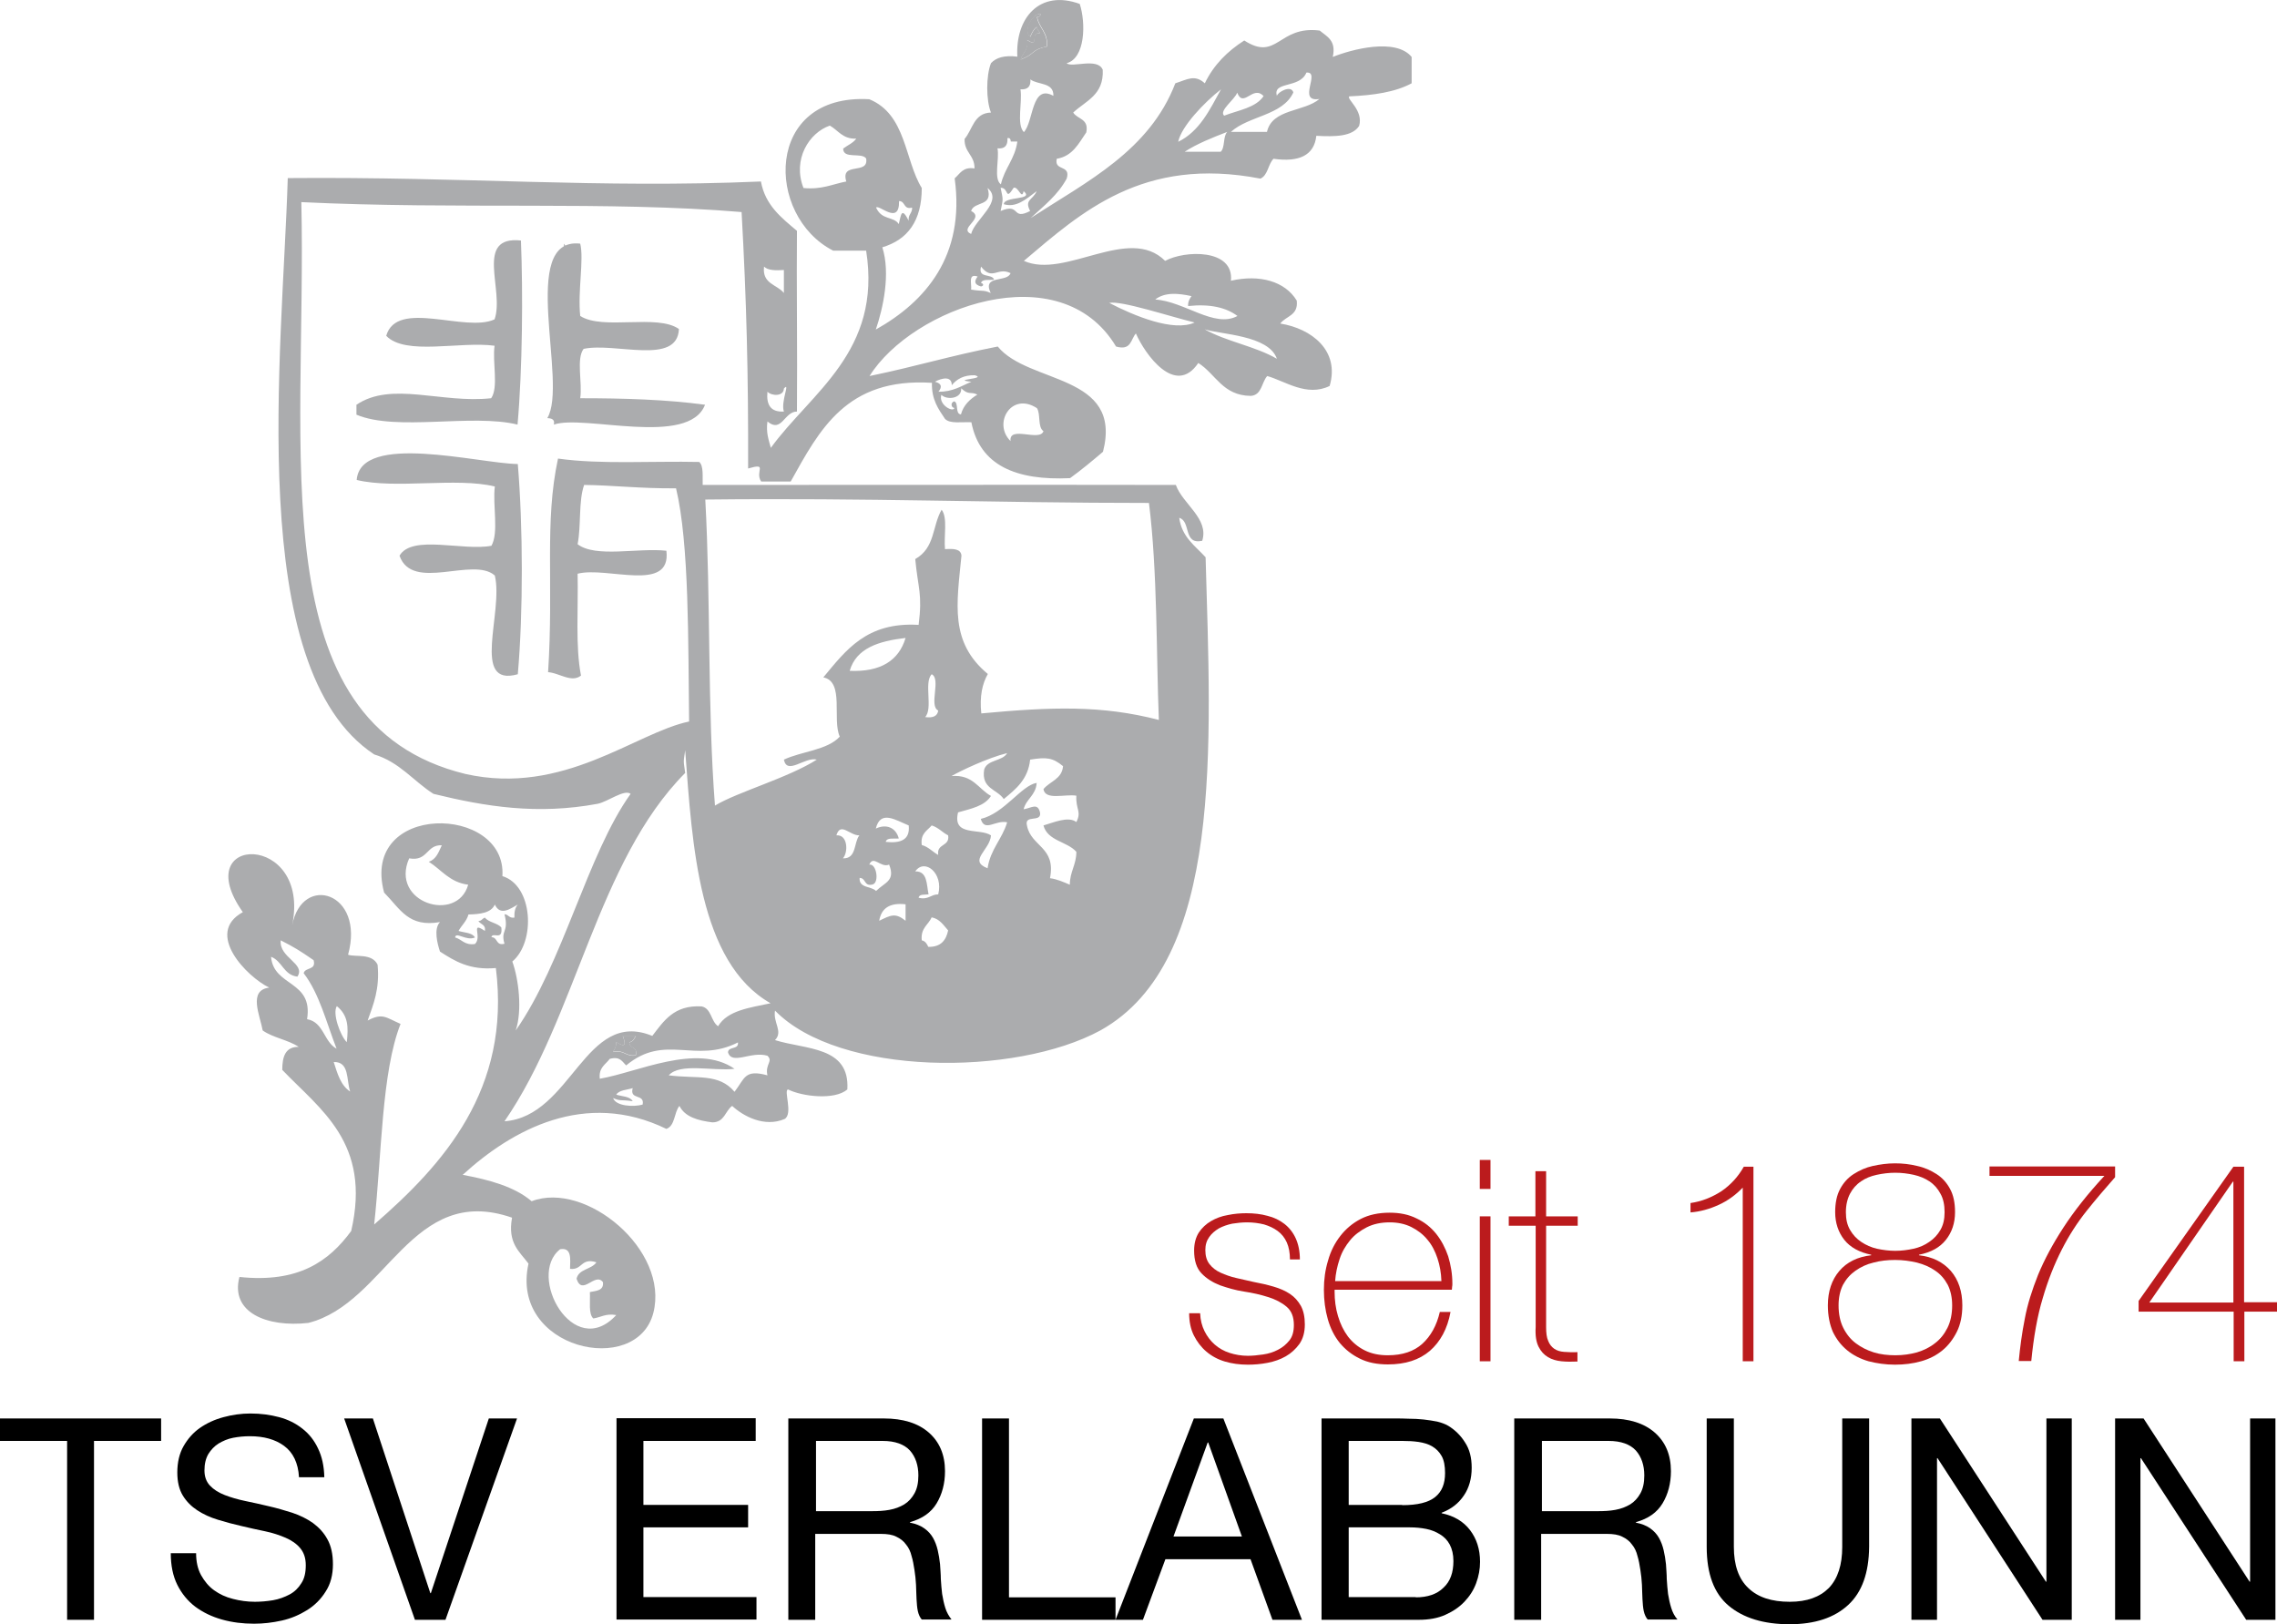<?xml version="1.0" encoding="utf-8"?>
<!-- Generator: Adobe Illustrator 23.0.1, SVG Export Plug-In . SVG Version: 6.00 Build 0)  -->
<svg version="1.0" id="Ebene_1" xmlns="http://www.w3.org/2000/svg" xmlns:xlink="http://www.w3.org/1999/xlink" x="0px" y="0px"
	 viewBox="0 0 872 622" style="enable-background:new 0 0 872 622;" xml:space="preserve">
<style type="text/css">
	.st0{fill-rule:evenodd;clip-rule:evenodd;fill:#ABACAE;}
	.st1{fill:#BB1B1D;}
</style>
<g>
	<g>
		<path class="st0" d="M327.9,41.7c1.7-2.4,1.4,7,6.3,2.5c0,2.5,0,5,0,7.6c-1.7-2.5-2.5-5.9-6.3-6.3c-2.4,0.5-1,4.9-5,3.8
			c3.3-1.9-4.9-5.7-1.3-7.6C323.5,41.5,325.6,48.1,327.9,41.7z"/>
		<path class="st0" d="M322.8,336.2c2.2-0.4,2.6,1.2,1.3,1.3c0.8,2.6,6.4,0.4,5,5c-2.1,1.7-8-0.5-7.6,3.8c-1.1-1-2.8-1.4-5-1.3
			c1.6-1.8,4.3-2.4,7.6-2.5C323,341.1,322.4,339.1,322.8,336.2z"/>
		<path class="st0" d="M314,365.2c-3.2,3-1.2,3.3-1.3,8.8c-4.8-0.3-11.4,1.3-11.3-3.8c0.8,0.4,4.8,3.1,5,0c2,0.5,1.1,4,5,2.5
			c-2.7-3.4,0.4-4.9-5-5C307.8,365.6,311.8,366.3,314,365.2z"/>
		<g>
			<path class="st0" d="M413.5,1.5c2.4,7.4,2.1,20.8-5,22.7c1.9,1.9,11.8-2.3,13.8,2.5c0.5,9.7-6.5,11.9-11.3,16.4
				c1.6,2.6,6.1,2.3,5,7.6c-2.9,4.2-5.2,9.1-11.3,10.1c-1.1,4.9,5.5,2.1,3.8,7.6c-3.4,6.3-8.8,10.5-13.8,15.1
				c21.6-14,45.5-25.8,55.4-51.6c4.7-1.5,7.4-3.5,11.3,0c3.4-7.1,8.7-12.3,15.1-16.4c12.7,8.2,13-5.8,28.9-3.8
				c2.7,2.3,6.4,3.7,5,10.1c7.2-2.9,24.1-7.4,30.2,0c0,3.4,0,6.7,0,10.1c-6.3,3.4-14.7,4.6-23.9,5c-1.1,1.1,5.5,5.3,3.8,11.3
				c-2.6,4.1-9.2,4.2-16.4,3.8c-0.8,7.5-6.6,10.2-16.4,8.8c-2.1,2.1-2.1,6.3-5,7.6c-45.1-8.7-68.7,13-90.6,31.5
				c15.8,7.1,40.2-13.9,54.1,0c7.5-4.1,26.4-4.7,25.2,7.6c11-2.5,20.7,0.2,25.2,7.6c0.7,5.8-4.2,5.9-6.3,8.8
				c11.9,1.9,22.9,10.3,18.9,23.9c-8.8,4.3-17.1-1.9-23.9-3.8c-2.2,2.4-2,7.3-6.3,7.6c-10.8-0.1-13.4-8.4-20.1-12.6
				c-8.8,13.1-20.5-3.5-23.9-11.3c-2,2.2-1.7,6.7-7.6,5c-21.4-35.7-78.1-14.8-94.4,11.3c18.8-3.9,30.2-7.6,49.1-11.3
				c11.8,14.5,48,10.3,40.3,40.3c-4.1,3.5-8.2,6.9-12.6,10.1c-20.7,1-34.6-4.9-37.8-21.4c-3.6-0.2-8.2,0.7-10.1-1.3
				c-2.5-3.7-5.2-7.4-5-13.8c-32.8-2.1-43.1,18.1-54.1,37.8c-3.8,0-7.6,0-11.3,0c-2.6-3.9,2.9-7.3-5-5c0.1-36.3-0.6-64-2.5-98.2
				c-51.3-4.3-108.2-0.9-168.6-3.8c2.2,95.7-16.2,199.8,62.9,219c37.6,8.4,65-15.8,85.6-20.1c-0.4-30.3,0.1-68-5-89.3
				c-13.8,0.1-24.6-1.2-35.2-1.3c-2.2,6.2-1.1,15.7-2.5,22.7c6.9,5.3,23.1,1.3,34,2.5c2,16.3-22.7,5.9-34,8.8
				c0.3,13.1-0.9,27.8,1.3,39c-3.6,2.9-8.3-1-12.6-1.3c2.2-34.1-1.5-57.2,3.8-81.8c16.1,2.3,36.1,0.9,54.1,1.3
				c1.7,1.6,1.2,5.5,1.3,8.8c59.2,0,130.2-0.1,181.2,0c2.6,7.3,12.8,12.9,10.1,21.4c-7.4,1.6-4.2-7.5-8.8-8.8
				c1,7.4,6.1,10.7,10.1,15.1c2,71.9,7.1,154.8-40.3,181.2c-32.8,17.8-100.1,17.5-124.6-7.6c-0.8,4.7,3.2,8,0,11.3
				c11.8,3.7,28.7,2.3,27.7,18.9c-4.9,4.2-17.3,2.7-22.7,0c-1.8,0.2,2,9.3-1.3,11.3c-7.7,3.3-15.8-1-20.1-5
				c-2.7,1.9-2.9,6.3-7.6,6.3c-5.6-0.7-10.5-2.1-12.6-6.3c-2.1,2.5-1.6,7.6-5,8.8c-31.1-15.1-59.1,0.3-78,17.6
				c10.2,1.9,19.8,4.5,26.4,10.1c20.7-7.9,52.8,18.7,46.6,42.8c-6.4,24.7-55.1,13.9-47.8-18.9c-3.4-4.6-8.1-7.8-6.3-17.6
				c-38.6-13.4-48,32.7-78,40.3c-15.9,1.8-30-4-26.4-17.6c22.6,2.4,34.3-6,42.8-17.6c7.8-33.8-11.9-46.5-26.4-61.7
				c0-5.1,1.2-8.9,6.3-8.8c-4-2.7-9.9-3.5-13.8-6.3c-1-5.7-5.7-15.4,2.5-16.4c-8.5-4.1-24.9-20.8-10.1-28.9
				c-21.3-30.1,26.2-30.7,18.9,5c3.8-20,28-12.6,21.4,11.3c2.8,1,9.1-0.7,11.3,3.8c0.9,9.3-1.6,15.2-3.8,21.4
				c5.7-3,6.9-1.2,12.6,1.3c-7.3,18.5-7.2,50.2-10.1,76.8c26.5-23,52.4-51.7,46.6-98.2c-10.1,0.9-15.8-2.7-21.4-6.3
				c-1-3-2.5-8.7,0-11.3c-12.1,2.1-15.1-4.9-21.4-11.3c-9.3-34.7,47.1-33.8,45.3-6.3c11.8,3.6,12.8,25.2,3.8,32.7
				c2.4,6.6,3.9,18.7,1.3,26.4c18.2-25.9,27.4-67.4,44-90.6c-2.4-1.9-8.7,3-12.6,3.8c-23.1,4.3-42.9,1.1-62.9-3.8
				c-7.7-4.9-13-12.2-22.7-15.1C93.5,256,108.2,135,110.2,68.2c68.3-0.6,118.8,4,181.2,1.3c1.7,9.2,7.9,13.9,13.8,18.9
				c-0.2,18.6,0.2,46.6,0,69.2c-4.9,0-5.8,8.4-11.3,3.8c-0.6,4.3,0.5,7.1,1.3,10.1c15.4-21.2,42.6-36.9,36.5-75.5
				c-4.2,0-8.4,0-12.6,0C293,82.7,292.6,35.7,332.9,38c14.2,5.8,13.5,23.3,20.1,34c0,12.6-5.4,19.8-15.1,22.7
				c3.2,10.1,0.3,23.3-2.5,31.5c18.9-10.6,34.3-28.1,30.2-57.9c2-1.7,3.1-4.5,7.6-3.8c0.1-5.1-4-6.1-3.8-11.3
				c3.1-3.6,3.5-9.9,10.1-10.1c-1.9-4.7-1.9-14.1,0-18.9c2-2.2,5.3-3.1,10.1-2.5C388.8,6.9,398.1-4.1,413.5,1.5z M398.4,5.3
				c-3.3,0.1-6.5,6.8-3.8,8.8c0.6-1.5,1.3-2.9,2.5-3.8c0,1.3,1,1.5,1.3,2.5c-4.3-0.7,0.1,5.9-5,2.5c0.6,4-1.8,4.9-2.5,7.5
				c5.7-2.1,4-3.8,10.1-5c0.4-5.5-3-7-3.8-11.3C397.9,6.4,398.6,6.3,398.4,5.3z M489,36.7c0.4-1.5,5.5-4.3,6.3-1.3
				c-4.1,8.9-17.1,8.9-23.9,15.1c4.6,0,9.2,0,13.8,0c2-8.9,14.2-7.6,20.1-12.6c-8.8,1.4,0.7-10.6-5-10.1C497.8,34,487.3,31,489,36.7
				z M403.4,36.7c0.2-5.3-6-4.1-8.8-6.3c0.2,2.7-1,4-3.8,3.8c0.8,5.1-1.6,13.4,1.3,16.4C395.9,46.6,394.9,32,403.4,36.7z
				 M451.2,54.3c8.2-4,12.1-12.3,16.4-20.1C461.2,39.2,452.4,48.4,451.2,54.3z M468.8,44.3c5.4-2.1,12.1-3,15.1-7.5
				c-4.1-4.4-7.7,4.8-10.1-1.3C472.8,38.2,466.7,42.4,468.8,44.3z M307.7,72c7,0.7,11.1-1.5,16.4-2.5c-2.4-7.8,8.7-2.3,7.6-8.8
				c-1.7-2.5-8.8,0.4-8.8-3.8c1.7-1.3,3.8-2.1,5-3.8c-5.2,0.2-6.9-3.2-10.1-5C309.9,50.8,303.4,61,307.7,72z M453.7,58.1
				c4.6,0,9.2,0,13.8,0c1.7-1.6,0.8-5.9,2.5-7.6C464.3,52.7,458.5,55,453.7,58.1z M382,56.8c0.8,4.2-1.6,11.7,1.3,13.8
				c1.4-6.2,5.4-9.7,6.3-16.4c-0.8,0-1.7,0-2.5,0c-0.1-0.8-0.2-1.5-1.3-1.3C386,55.8,384.7,57.1,382,56.8z M344.2,85.8
				c0.9-3.6,1-6.7,3.8-1.3c-0.3-2.4,1.4-2.8,1.3-5c-3.4,0.9-2.5-2.5-5-2.5c0.2,9.5-7.7,1.1-8.8,2.5
				C337.8,84.5,342.1,82.7,344.2,85.8z M371.9,80.8c5.5,2.8-5,6.6,0,8.8c1.4-5.6,12.5-12.5,6.3-17.6
				C380.5,79.3,373.1,76.9,371.9,80.8z M383.2,80.8c7.8-3.3,4,3.8,11.3,0c-2.3-4.4,1-4.1,2.5-7.6c-4.4,3.4-8,6.4-12.6,5
				c0.2-3.2,11.9-1.4,7.6-5c-0.7,3.6-2-1.9-3.8-1.3c-3.4,5.3-1.7,0-5,0C384.2,76.9,384.2,75.8,383.2,80.8z M375.7,108.4
				c0.7,0,1.4,1,0,1.3c-2.6-0.7-2.7-2-1.3-3.8c-3.8-1.3-2.2,2.8-2.5,5c4.9,0.8,4.5,0,7.5,1.3c-3.4-7.1,6.4-3.9,7.6-7.6
				c-5.1-2.5-6.9,3.1-11.3-2.5c-1.3,4.7,4.2,2.5,5,5C378.8,107.4,376.1,106.7,375.7,108.4z M300.2,112.2c0-2.9,0-5.9,0-8.8
				c-3.1,0.2-6.1,0.2-7.6-1.3C291.8,108.8,297.6,108.9,300.2,112.2z M442.4,114.7c11.2,0.7,22.7,11.1,31.5,6.3
				c-4.3-3.2-10.4-4.7-18.9-3.8c-0.1-1.7,0.6-2.8,1.3-3.8C451.3,112.3,446.1,111.8,442.4,114.7z M457.5,123.5
				c-9.5-2.3-28.2-8.5-32.7-7.5C434.4,121,449.5,127.2,457.5,123.5z M489,137.4c-3.1-9.1-21.7-9.3-27.7-11.3
				C469.6,130.8,480.8,132.6,489,137.4z M358.1,146.2c2.6,0.7,2.7,2,1.3,3.8c5.5,0.1,8.7-2.2,12.6-3.8c-8.2-0.9,6.4-1.1,1.3-2.5
				c-4.3-0.1-6.9,1.5-8.8,3.8C364.5,142.7,358,146.1,358.1,146.2z M368.1,148.7c0.3,4-5.5,4.6-7.6,2.5c-1.2,3.9,4.7,6.9,5,5
				c-1.3,0-1.6-2.2,0-2.5c1.7,0.8,0.2,4.8,2.5,5c1-3.6,3.4-5.8,6.3-7.6C371.5,149.8,371.1,151.5,368.1,148.7z M293.9,150
				c-0.5,5.1,1.3,7.9,6.3,7.6c-1.3-3.7,2.6-11.7,0-8.8C300.1,151.9,295.5,151.7,293.9,150z M387,168.9c-0.7-6.1,11.3,0.4,12.6-3.8
				c-2.3-1.5-1-6.6-2.5-8.8C387.3,149.9,380.1,162.2,387,168.9z M273.8,308.5c8.6-5.2,28-10.6,39-17.6c-4.5-1.2-11.4,6.1-12.6,0
				c6.8-3.2,16.6-3.6,21.4-8.8c-3-6.6,1.9-21.1-6.3-22.7c8.6-10.3,16.5-21.3,36.5-20.1c1.5-12-0.2-13.7-1.3-25.2
				c7.7-4.4,6.4-12.4,10.1-18.9c2.4,3,0.8,10.1,1.3,15.1c3.1-0.2,6.1-0.2,6.3,2.5c-1.8,18.5-4.6,33.1,10.1,45.3
				c-2.1,3.7-3.2,8.5-2.5,15.1c26.9-2.5,46.1-3.2,68,2.5c-1-24.3-0.5-57.2-3.8-83.1c-59.7,0-106.9-2-169.9-1.3
				C272.2,229.6,270.9,271.1,273.8,308.5z M325.4,256.9c11.8,0.5,18.8-3.9,21.4-12.6C336.5,245.5,327.9,248.2,325.4,256.9z
				 M356.8,258.2c-3.1,3.2,0.6,13.1-2.5,16.4c2.9,0.4,4.7-0.3,5-2.5C355.6,270.3,360.5,260,356.8,258.2z M262.4,296
				c-33.7,33.9-41.6,93.4-69.2,133.4c25.8-1.9,30.8-43.3,56.6-32.7c4.4-5.7,8.3-11.9,18.9-11.3c3.8,0.8,3.5,5.7,6.3,7.6
				c3.6-6.1,12.2-7.1,20.1-8.8c-27.5-15.6-30-60.5-32.7-96.9C261.7,292.2,261.7,290.9,262.4,296z M364.4,297.2
				c8.2-0.7,10.2,4.9,15.1,7.6c-2.4,3.9-7.7,4.9-12.6,6.3c-2.3,9.4,8.3,5.9,12.6,8.8c-0.3,5.6-8.9,9.7-1.3,12.6
				c1.1-7.3,5.6-11.2,7.5-17.6c-4.5-1-8.6,3.9-10.1-1.3c9-2.1,15.5-12.8,21.4-13.8c-0.3,4.8-4,6.1-5,10.1c2.9-0.4,5.4-2.7,6.3,1.3
				c0.6,4-6.2,0.5-5,5c1.6,8.1,11.2,8.1,8.8,20.1c2.9,0.4,5.2,1.5,7.6,2.5c0-5,2.5-7.6,2.5-12.6c-3.5-4-11-4.1-12.6-10.1
				c3.6-1,9.5-3.7,12.6-1.3c2.1-4.1-0.3-4.8,0-10.1c-4.4-0.7-11.9,1.9-12.6-2.5c2.4-3,7.1-3.8,7.5-8.8c-4-3.3-6.4-3.5-12.6-2.5
				c-0.8,7.6-5.5,11.3-10.1,15.1c-2.5-3.8-8.7-3.9-7.5-11.3c1.2-3.9,7-3.1,8.8-6.3C378.3,290.2,367.6,295.3,364.4,297.2z
				 M335.4,317.3c4-1.9,7.7-0.4,8.8,3.8c-1.9,0.2-4.6-0.5-5,1.3c5.6,0.6,9.4-0.7,8.8-6.3C343,314.1,337.2,310,335.4,317.3z
				 M353,323.6c2.6,0.7,4.1,2.6,6.3,3.8c-0.7-4.5,4.5-3.1,3.8-7.5c-2.2-1.1-3.7-3-6.3-3.8C355.1,318.1,352.4,319.2,353,323.6z
				 M322.8,328.7c5.3,0.2,4.1-6,6.3-8.8c-3.7,0.1-7.2-5.3-8.8,0C324.7,319.5,324.9,326.4,322.8,328.7z M156.7,328.7
				c-7.5,17,18.4,25,22.6,10.1c-7.1-0.9-10.2-5.7-15.1-8.8c2.9-0.9,3.8-3.8,5-6.3C163.2,323.4,163.9,330,156.7,328.7z M334.2,338.7
				c-3.4,0.9-2.5-2.5-5-2.5c-0.3,4,4.5,3.1,6.3,5c3.3-3.3,7.5-3.8,5-10.1c-3.2,1.4-6-3.8-7.6,0C335.7,330.6,336.8,338,334.2,338.7z
				 M355.6,342.5c-1.5,0.2-3.6-0.2-3.8,1.3c3.8,0.9,4.6-1.3,7.5-1.3c2.1-8.1-5.2-14-8.8-8.8C355.2,333.6,354.8,338.6,355.6,342.5z
				 M188.2,358.9c2.5,0,1.6,3.4,5,2.5c-1.6-5.4,1.8-4.2,0-11.3c1.6,0.1,1.7,1.6,3.8,1.3c-0.1-2.2,0.3-3.9,1.3-5
				c-2.9,1.6-6.7,4.5-8.8,0c-1.4,3.2-5.6,3.7-10.1,3.8c-0.7,2.6-2.6,4.1-3.8,6.3c2.2,0.7,5.2,0.6,6.3,2.5c-3.3,1.5-7.4-2.4-7.6,0
				c2.6,0.7,3.6,3.1,7.6,2.5c2.9-2.8-2-8.9,3.8-5c0.4-2.5-1.7-2.5-2.5-3.8c1.3,0,1.5-1,2.5-1.3c1.5,1.9,4.8,2,6.3,3.8
				C192.6,360.5,188.6,356.7,188.2,358.9z M336.7,352.6c4.4-2.1,6.1-3.2,10.1,0c0-2.1,0-4.2,0-6.3
				C340.6,345.6,337.5,347.9,336.7,352.6z M353,360.1c1.4,0.3,2,1.4,2.5,2.5c4.8,0.1,6.8-2.5,7.6-6.3c-1.8-2-3.2-4.4-6.3-5
				C355.5,354.2,352.5,355.4,353,360.1z M113.9,374c-5.3-0.6-5.8-6-10.1-7.6c1,11.6,16.2,8.9,13.8,23.9c6.4,1.1,6.4,8.7,11.3,11.3
				c-3.9-10-6.6-21.1-12.6-28.9c0.5-2.4,4.9-1,3.8-5c-5.5-3.8-7.5-5-12.6-7.6C106.8,366.8,117.2,369,113.9,374z M132.8,399.1
				c0.7-5.9,0.5-10.3-3.8-13.8C127.2,388,130.3,396.6,132.8,399.1z M236,399.1c0.1,1.7-0.6,2.8-1.3,3.8c4.4-1,4.8,1.9,8.8,1.3
				c0.9-3.4-2.5-2.5-2.5-5c1.4-0.3,2-1.4,2.5-2.5c-1.7,0-3.4,0-5,0C239.9,400.5,239.3,401.1,236,399.1z M239.8,408
				c-1.5-1.4-2.3-3.6-6.3-2.5c-1.6,2.2-4.3,3.3-3.8,7.6c14.3-2.4,37.1-13.8,51.6-3.8c-8.2,1-20.9-2.4-25.2,2.5
				c10.9,1.4,19.1-0.9,25.2,6.3c4-5.2,3.8-8.7,12.6-6.3c-1-4.3,2.3-5.3,0-7.5c-6.2-1.9-13.6,3.7-15.1-1.3c0.1-2.4,4.2-0.9,3.8-3.8
				C266.2,407.5,254.7,395.6,239.8,408z M134.1,418c-1.5-4.4-0.2-11.5-6.3-11.3C129.2,411.1,130.5,415.7,134.1,418z M234.8,420.5
				c1,3.1,7.8,3.5,11.3,2.5c0.9-4.3-5.1-1.6-3.8-6.3c-2.2,0.7-5.2,0.7-6.3,2.5c2.2,0.7,5.2,0.6,6.3,2.5
				C237.4,421,237.8,421.8,234.8,420.5z M236,503.6c-4.1-0.7-5.9,0.9-8.8,1.3c-1.9-1.8-1.1-6.4-1.3-10.1c2.4-0.5,5.4-0.5,5-3.8
				c-3-4-7.9,5.5-10.1-1.3c0.8-3.8,5.7-3.5,7.6-6.3c-6-1.9-5.3,3.1-10.1,2.5c0.1-3.8,0.7-8.3-3.8-7.5
				C201.6,488.5,219.6,521.4,236,503.6z"/>
		</g>
		<path class="st0" d="M397.1,6.5c0.7,4.3,4.2,5.9,3.8,11.3c-6.1,1.2-4.4,2.9-10.1,5c0.7-2.6,3.1-3.6,2.5-7.5c5.1,3.4,0.7-3.3,5-2.5
			c-0.2-1-1.3-1.3-1.3-2.5c-1.2,0.9-1.9,2.3-2.5,3.8c-2.8-2,0.4-8.7,3.8-8.8C398.6,6.3,397.9,6.4,397.1,6.5z"/>
		<path class="st0" d="M213.4,100.9c0.7-2.6,3.1-3.6,2.5-7.6c4.4,5-0.2,8.6,3.8,10.1c-1.8,3.2-4.9,15.2,0,21.4
			c-2.2,3.1-3,7.5-1.3,8.8C210.4,131.2,220,107.6,213.4,100.9z"/>
		<path class="st0" d="M199.5,92.1c0.8,19.7,0.6,49.2-1.3,70.5c-17.5-4.3-46.3,2.7-61.7-3.8c0-1.3,0-2.5,0-3.8
			c13.5-9.1,32.6-0.4,51.6-2.5c2.9-4.2,0.4-13.8,1.3-20.1c-13.3-1.8-34.1,3.9-41.5-3.8c4.1-14.2,30.3-1.1,41.5-6.3
			C193.3,111.2,181.5,90.2,199.5,92.1z"/>
		<path class="st0" d="M222.2,93.3c1.5,6-1,18.1,0,27.7c8.7,5.6,29.5-0.9,37.8,5c-0.6,14.1-24.4,5-36.5,7.6
			c-2.9,3.8-0.4,13-1.3,18.9c16.8,0,33.1,0.5,47.8,2.5c-6.3,16.3-46.5,3.6-57.9,7.6c0.5-2.1-1-2.4-2.5-2.5
			C217.7,146.8,198.3,90.6,222.2,93.3z"/>
		<path class="st0" d="M198.3,177.7c2,24,2.1,56.6,0,80.5c-18.1,5.1-5.4-23.7-8.8-37.8c-8.3-7.4-31.6,6.4-36.5-7.6
			c4.8-8.2,24.3-1.7,35.2-3.8c2.9-5.1,0.4-15.5,1.3-22.7c-14.8-3.6-38,1.1-52.9-2.5C138.1,165.4,183.3,177.5,198.3,177.7z"/>
		<path class="st0" d="M238.5,396.6c1.7,0,3.4,0,5,0c-0.6,1.1-1.1,2.3-2.5,2.5c0,2.5,3.4,1.6,2.5,5c-4,0.6-4.4-2.3-8.8-1.3
			c0.7-1,1.3-2,1.3-3.8C239.3,401.1,239.9,400.5,238.5,396.6z"/>
	</g>
</g>
<g>
	<path class="st1" d="M459.6,502.9c0.1,2.6,0.7,4.9,1.7,6.9c1,2,2.3,3.7,3.9,5.1c1.6,1.4,3.5,2.5,5.7,3.2c2.2,0.7,4.5,1.1,7,1.1
		c1.8,0,3.7-0.2,5.8-0.5c2.1-0.3,4-0.9,5.7-1.8c1.8-0.9,3.2-2.1,4.4-3.6c1.2-1.5,1.7-3.5,1.7-5.9c0-3.1-0.9-5.4-2.8-7
		c-1.9-1.6-4.2-2.8-7.1-3.7c-2.8-0.9-5.9-1.6-9.2-2.1c-3.3-0.5-6.3-1.4-9.2-2.4c-2.8-1.1-5.2-2.6-7.1-4.6c-1.9-2-2.8-4.9-2.8-8.7
		c0-2.7,0.6-5,1.8-6.9c1.2-1.8,2.8-3.3,4.7-4.4c1.9-1.1,4-1.9,6.4-2.3c2.4-0.5,4.8-0.7,7.1-0.7c2.9,0,5.6,0.3,8.1,1
		c2.5,0.6,4.7,1.7,6.5,3.1c1.8,1.4,3.3,3.3,4.3,5.5c1,2.2,1.6,4.9,1.6,8.1H494c0-2.5-0.4-4.7-1.2-6.5c-0.8-1.8-2-3.3-3.5-4.4
		c-1.5-1.1-3.2-1.9-5.2-2.5c-2-0.5-4.2-0.8-6.5-0.8c-1.9,0-3.8,0.2-5.7,0.5c-1.9,0.4-3.6,1-5.1,1.8c-1.5,0.9-2.8,2-3.7,3.3
		c-1,1.4-1.5,3-1.5,5c0,2.2,0.5,4,1.6,5.4c1.1,1.4,2.5,2.5,4.3,3.3c1.8,0.8,3.7,1.5,5.9,2c2.2,0.5,4.4,1,6.6,1.5
		c2.7,0.5,5.3,1.1,7.7,1.8c2.4,0.7,4.5,1.6,6.3,2.8c1.8,1.2,3.1,2.7,4.2,4.6c1,1.9,1.5,4.2,1.5,7.1c0,3-0.7,5.5-2.1,7.5
		c-1.4,1.9-3.1,3.5-5.2,4.7c-2.1,1.2-4.4,2-7,2.5c-2.6,0.5-5.1,0.7-7.5,0.7c-3.2,0-6.1-0.4-8.8-1.2c-2.7-0.8-5.1-2.1-7.1-3.8
		c-2-1.7-3.6-3.8-4.8-6.2c-1.2-2.4-1.8-5.3-1.8-8.5H459.6z"/>
	<path class="st1" d="M511.1,494.1v0.6c0,3.2,0.4,6.3,1.3,9.3c0.9,3,2.1,5.5,3.8,7.8c1.7,2.2,3.8,4,6.4,5.3s5.5,1.9,8.9,1.9
		c5.6,0,10-1.5,13.2-4.4c3.2-2.9,5.5-7,6.7-12.2h4.1c-1.2,6.5-3.9,11.4-7.9,14.9c-4.1,3.5-9.4,5.2-16.1,5.2c-4.1,0-7.7-0.7-10.7-2.2
		c-3.1-1.5-5.6-3.5-7.7-6c-2.1-2.6-3.6-5.6-4.6-9.1c-1-3.5-1.5-7.3-1.5-11.3c0-3.9,0.5-7.6,1.6-11.2c1-3.6,2.6-6.7,4.7-9.4
		c2.1-2.7,4.7-4.9,7.8-6.5c3.1-1.6,6.8-2.4,11.1-2.4c3.9,0,7.3,0.7,10.3,2.2c3,1.4,5.5,3.4,7.5,5.9c2,2.5,3.5,5.4,4.6,8.6
		c1,3.3,1.6,6.8,1.6,10.5c0,0.4,0,0.8-0.1,1.2c0,0.5-0.1,0.8-0.1,1.1H511.1z M552,490.5c-0.1-3-0.6-5.9-1.5-8.6s-2.1-5.1-3.8-7.1
		c-1.7-2.1-3.8-3.7-6.2-4.9c-2.4-1.2-5.2-1.8-8.3-1.8c-3.3,0-6.2,0.6-8.8,1.9c-2.5,1.3-4.7,2.9-6.4,5c-1.7,2.1-3.1,4.4-4,7.2
		c-0.9,2.7-1.5,5.5-1.7,8.4H552z"/>
	<path class="st1" d="M566.7,455.3v-11.1h4.1v11.1H566.7z M566.7,521.3v-55.5h4.1v55.5H566.7z"/>
	<path class="st1" d="M604.2,469.4h-12.1v38.8c0,2.2,0.2,4,0.8,5.3c0.5,1.3,1.3,2.3,2.3,3c1,0.7,2.3,1.1,3.8,1.2
		c1.5,0.1,3.2,0.2,5.1,0.1v3.6c-2.1,0.1-4.1,0.1-6.1-0.1c-2-0.2-3.7-0.7-5.2-1.6c-1.5-0.9-2.7-2.2-3.6-4c-0.9-1.8-1.3-4.3-1.1-7.5
		v-38.8h-10.3v-3.6H588v-17.3h4.1v17.3h12.1V469.4z"/>
	<path class="st1" d="M667.4,454.8c-2.7,2.8-5.7,5-9.2,6.6c-3.5,1.6-7.1,2.6-10.8,2.9v-3.6c4.3-0.6,8.2-2.2,11.8-4.5
		c3.5-2.4,6.4-5.5,8.6-9.4h3.7v74.5h-4.1V454.8z"/>
	<path class="st1" d="M700,499.9c0-5.4,1.5-9.8,4.4-13.2c2.9-3.4,7-5.4,12.2-6v-0.2c-4.5-0.9-8-2.8-10.3-5.7
		c-2.3-2.9-3.5-6.5-3.5-10.6c0-3.5,0.6-6.5,1.9-8.9c1.3-2.4,3-4.3,5.2-5.7c2.2-1.4,4.6-2.5,7.3-3.1c2.7-0.6,5.6-1,8.5-1
		c2.9,0,5.7,0.3,8.5,1c2.8,0.6,5.2,1.7,7.4,3.1c2.2,1.4,3.9,3.3,5.2,5.7c1.3,2.4,1.9,5.3,1.9,8.9c0,4.2-1.2,7.7-3.5,10.6
		c-2.3,2.9-5.7,4.8-10.3,5.7v0.2c5.2,0.6,9.2,2.6,12.2,6c2.9,3.4,4.4,7.8,4.4,13.2c0,3.9-0.7,7.3-2.1,10.1c-1.4,2.8-3.2,5.2-5.5,7.1
		c-2.3,1.9-5,3.3-8.2,4.2c-3.2,0.9-6.5,1.3-10,1.3c-3.6,0-7-0.5-10.1-1.3c-3.1-0.9-5.9-2.3-8.2-4.2c-2.3-1.9-4.1-4.2-5.5-7.1
		C700.7,507.2,700,503.8,700,499.9z M704.1,499.9c0,3.3,0.6,6.2,1.8,8.6c1.2,2.4,2.8,4.4,4.8,5.9c2,1.5,4.3,2.7,6.9,3.5
		c2.6,0.8,5.4,1.1,8.3,1.1c2.9,0,5.6-0.4,8.2-1.1c2.6-0.8,4.9-1.9,6.9-3.5c2-1.5,3.6-3.5,4.8-5.9c1.2-2.4,1.8-5.3,1.8-8.6
		c0-3.1-0.6-5.7-1.7-7.9c-1.2-2.2-2.7-4-4.8-5.4c-2-1.4-4.3-2.4-7-3.1c-2.6-0.6-5.4-1-8.3-1c-3,0-5.7,0.3-8.3,1
		c-2.6,0.6-4.9,1.7-6.9,3.1c-2,1.4-3.6,3.2-4.8,5.4C704.7,494.2,704.1,496.8,704.1,499.9z M725.8,479c2.4,0,4.7-0.3,7-0.8
		c2.3-0.5,4.3-1.4,6-2.6c1.8-1.2,3.2-2.7,4.3-4.6c1.1-1.9,1.6-4.1,1.6-6.8c0-2.8-0.5-5.2-1.6-7.1c-1-1.9-2.4-3.5-4.2-4.7
		c-1.8-1.2-3.8-2-6-2.5c-2.3-0.5-4.6-0.8-7.1-0.8c-2.4,0-4.8,0.3-7.1,0.8c-2.3,0.5-4.3,1.3-6,2.5c-1.8,1.2-3.2,2.8-4.2,4.7
		c-1,1.9-1.6,4.3-1.6,7.1c0,2.7,0.5,4.9,1.6,6.8c1.1,1.9,2.5,3.4,4.3,4.6c1.8,1.2,3.8,2.1,6,2.6C721.1,478.7,723.5,479,725.8,479z"
		/>
	<path class="st1" d="M775.4,505.1c1-5.5,2.8-11.1,5.1-16.9c2.4-5.8,5.6-11.8,9.7-18.1c4.1-6.3,9.3-12.9,15.7-19.8h-44v-3.6H810v4.1
		c-3.7,4.2-7.4,8.5-10.9,12.9c-3.5,4.4-6.7,9.3-9.5,14.8c-2.8,5.5-5.3,11.7-7.3,18.6c-2.1,6.9-3.5,15-4.4,24.1h-4.8
		C773.6,516,774.3,510.6,775.4,505.1z"/>
	<path class="st1" d="M819,498.2l36.3-51.4h4.1v51.9H872v3.6h-12.5v19h-4.1v-19H819V498.2z M855.3,498.8v-46.3h-0.2l-32,46.3H855.3z
		"/>
</g>
<g>
	<path d="M0,551.8v-8.6h61.7v8.6H36v68.5H25.7v-68.5H0z"/>
	<path d="M108.8,553.7c-3.4-2.5-7.8-3.7-13.1-3.7c-2.2,0-4.3,0.2-6.4,0.6c-2.1,0.4-3.9,1.2-5.6,2.2c-1.6,1-2.9,2.4-3.9,4
		c-1,1.7-1.5,3.8-1.5,6.3c0,2.4,0.7,4.3,2.1,5.8c1.4,1.5,3.3,2.7,5.6,3.6c2.3,0.9,5,1.7,7.9,2.3c3,0.6,6,1.3,9,2
		c3.1,0.7,6.1,1.6,9,2.5c3,1,5.6,2.3,7.9,3.9c2.3,1.7,4.2,3.7,5.6,6.3c1.4,2.5,2.1,5.7,2.1,9.5c0,4.1-0.9,7.6-2.8,10.5
		c-1.8,2.9-4.2,5.3-7.1,7.1c-2.9,1.8-6.1,3.2-9.7,4c-3.6,0.8-7.1,1.2-10.6,1.2c-4.3,0-8.4-0.5-12.3-1.6c-3.9-1.1-7.2-2.7-10.2-4.9
		c-2.9-2.2-5.2-5-6.9-8.4c-1.7-3.4-2.5-7.5-2.5-12.1h9.7c0,3.2,0.6,6,1.9,8.4c1.3,2.3,2.9,4.3,5,5.8c2.1,1.5,4.4,2.6,7.2,3.3
		c2.7,0.7,5.5,1.1,8.4,1.1c2.3,0,4.6-0.2,7-0.6c2.3-0.4,4.4-1.2,6.3-2.2c1.9-1,3.4-2.5,4.5-4.3c1.2-1.8,1.7-4.1,1.7-6.9
		c0-2.7-0.7-4.8-2.1-6.5c-1.4-1.7-3.3-3-5.6-4c-2.3-1-5-1.9-7.9-2.5c-3-0.6-6-1.3-9-2c-3.1-0.7-6.1-1.5-9-2.4
		c-3-0.9-5.6-2.1-7.9-3.6c-2.3-1.5-4.2-3.4-5.6-5.7c-1.4-2.3-2.1-5.3-2.1-8.8c0-3.9,0.8-7.3,2.4-10.1c1.6-2.8,3.7-5.2,6.3-7
		c2.6-1.8,5.6-3.2,9-4.1c3.3-0.9,6.8-1.4,10.3-1.4c4,0,7.6,0.5,11,1.4c3.4,0.9,6.4,2.4,8.9,4.4c2.6,2,4.6,4.6,6,7.6
		c1.5,3.1,2.3,6.7,2.4,11h-9.7C114.2,560.2,112.2,556.2,108.8,553.7z"/>
	<path d="M158.9,620.3l-27.1-77.1h11l22,66.9h0.2l22.2-66.9H198l-27.4,77.1H158.9z"/>
	<path d="M289.4,543.2v8.6h-43v24.5h40.1v8.6h-40.1v26.7h43.3v8.6h-53.6v-77.1H289.4z"/>
	<path d="M338.5,543.2c7.3,0,13.1,1.8,17.2,5.4c4.1,3.6,6.2,8.5,6.2,14.8c0,4.7-1.1,8.8-3.2,12.3c-2.1,3.5-5.5,5.9-10.2,7.2v0.2
		c2.2,0.4,4.1,1.2,5.5,2.2c1.4,1,2.5,2.2,3.3,3.6c0.8,1.4,1.4,3,1.8,4.7c0.4,1.7,0.7,3.5,0.9,5.4c0.1,1.9,0.3,3.8,0.3,5.7
		c0.1,1.9,0.3,3.9,0.5,5.7c0.3,1.9,0.7,3.7,1.2,5.3c0.5,1.7,1.4,3.2,2.4,4.5h-11.4c-0.7-0.8-1.2-1.9-1.5-3.2
		c-0.3-1.4-0.4-2.9-0.5-4.6c-0.1-1.7-0.1-3.5-0.2-5.5c-0.1-1.9-0.3-3.9-0.6-5.7c-0.3-1.9-0.6-3.7-1.1-5.3c-0.4-1.7-1.1-3.2-2.1-4.4
		c-0.9-1.3-2.2-2.3-3.7-3c-1.5-0.8-3.5-1.1-6-1.1h-25.1v32.9h-10.3v-77.1H338.5z M340.6,578.2c2.2-0.4,4-1.1,5.7-2.1
		c1.6-1,2.9-2.4,3.9-4.2c1-1.8,1.5-4,1.5-6.9c0-3.9-1.1-7.1-3.2-9.5c-2.2-2.4-5.7-3.7-10.5-3.7h-25.5v26.9h21.4
		C336.2,578.7,338.5,578.6,340.6,578.2z"/>
	<path d="M386.4,543.2v68.5h40.8v8.6h-51.1v-77.1H386.4z"/>
	<path d="M468.5,543.2l30.1,77.1h-11.3l-8.4-23.2h-32.6l-8.6,23.2h-10.5l30-77.1H468.5z M475.6,588.4l-12.9-36h-0.2l-13.1,36H475.6z
		"/>
	<path d="M534.2,543.2c1.7,0,3.4,0,5.3,0.1c1.9,0,3.8,0.1,5.7,0.3c1.9,0.2,3.6,0.5,5.2,0.8c1.6,0.4,3,0.9,4.2,1.6
		c2.5,1.5,4.7,3.6,6.4,6.3c1.8,2.7,2.6,5.9,2.6,9.8c0,4.1-1,7.7-3,10.6c-2,3-4.8,5.2-8.5,6.6v0.2c4.8,1,8.4,3.2,10.9,6.5
		c2.5,3.3,3.8,7.3,3.8,12.1c0,2.8-0.5,5.5-1.5,8.2c-1,2.7-2.5,5-4.5,7.1c-2,2.1-4.4,3.7-7.3,5c-2.9,1.3-6.3,1.9-10.1,1.9h-37.3
		v-77.1H534.2z M537,576.4c5.8,0,10-1,12.6-3.1c2.6-2.1,3.8-5.1,3.8-9.2c0-2.7-0.4-4.9-1.3-6.5c-0.9-1.6-2.1-2.8-3.6-3.7
		c-1.5-0.9-3.3-1.4-5.2-1.7c-2-0.3-4.1-0.4-6.3-0.4h-20.5v24.5H537z M542.2,611.7c4.5,0,8.1-1.2,10.6-3.7c2.6-2.4,3.8-5.8,3.8-10.2
		c0-2.5-0.5-4.6-1.4-6.3c-0.9-1.7-2.2-3-3.7-3.9c-1.6-1-3.3-1.7-5.3-2.1c-2-0.4-4.1-0.6-6.3-0.6h-23.4v26.7H542.2z"/>
	<path d="M616.5,543.2c7.3,0,13.1,1.8,17.2,5.4c4.1,3.6,6.2,8.5,6.2,14.8c0,4.7-1.1,8.8-3.2,12.3c-2.1,3.5-5.5,5.9-10.2,7.2v0.2
		c2.2,0.4,4.1,1.2,5.5,2.2c1.4,1,2.5,2.2,3.3,3.6c0.8,1.4,1.4,3,1.8,4.7c0.4,1.7,0.7,3.5,0.9,5.4c0.1,1.9,0.3,3.8,0.3,5.7
		c0.1,1.9,0.3,3.9,0.5,5.7c0.3,1.9,0.7,3.7,1.2,5.3c0.5,1.7,1.3,3.2,2.4,4.5h-11.4c-0.7-0.8-1.2-1.9-1.5-3.2
		c-0.3-1.4-0.4-2.9-0.5-4.6c-0.1-1.7-0.1-3.5-0.2-5.5c-0.1-1.9-0.3-3.9-0.6-5.7c-0.3-1.9-0.6-3.7-1.1-5.3c-0.4-1.7-1.1-3.2-2.1-4.4
		c-0.9-1.3-2.2-2.3-3.7-3c-1.5-0.8-3.5-1.1-6-1.1h-25.1v32.9h-10.3v-77.1H616.5z M618.6,578.2c2.2-0.4,4-1.1,5.7-2.1
		c1.6-1,2.9-2.4,3.9-4.2c1-1.8,1.5-4,1.5-6.9c0-3.9-1.1-7.1-3.2-9.5c-2.2-2.4-5.7-3.7-10.5-3.7h-25.5v26.9h21.4
		C614.2,578.7,616.5,578.6,618.6,578.2z"/>
	<path d="M707.8,614.6c-5.3,4.9-12.7,7.4-22.5,7.4c-9.9,0-17.7-2.4-23.3-7.1c-5.6-4.7-8.4-12.2-8.4-22.5v-49.2H664v49.2
		c0,6.9,1.8,12.2,5.5,15.7c3.7,3.6,9,5.3,15.9,5.3c6.6,0,11.5-1.8,15-5.3c3.4-3.6,5.1-8.8,5.1-15.7v-49.2h10.3v49.2
		C715.7,602.3,713.1,609.7,707.8,614.6z"/>
	<path d="M742.9,543.2l40.6,62.5h0.2v-62.5h9.7v77.1h-11.2L742,558.4h-0.2v61.9H732v-77.1H742.9z"/>
	<path d="M820.9,543.2l40.6,62.5h0.2v-62.5h9.7v77.1h-11.2l-40.3-61.9h-0.2v61.9H810v-77.1H820.9z"/>
</g>
<g>
</g>
<g>
</g>
<g>
</g>
<g>
</g>
<g>
</g>
<g>
</g>
</svg>
